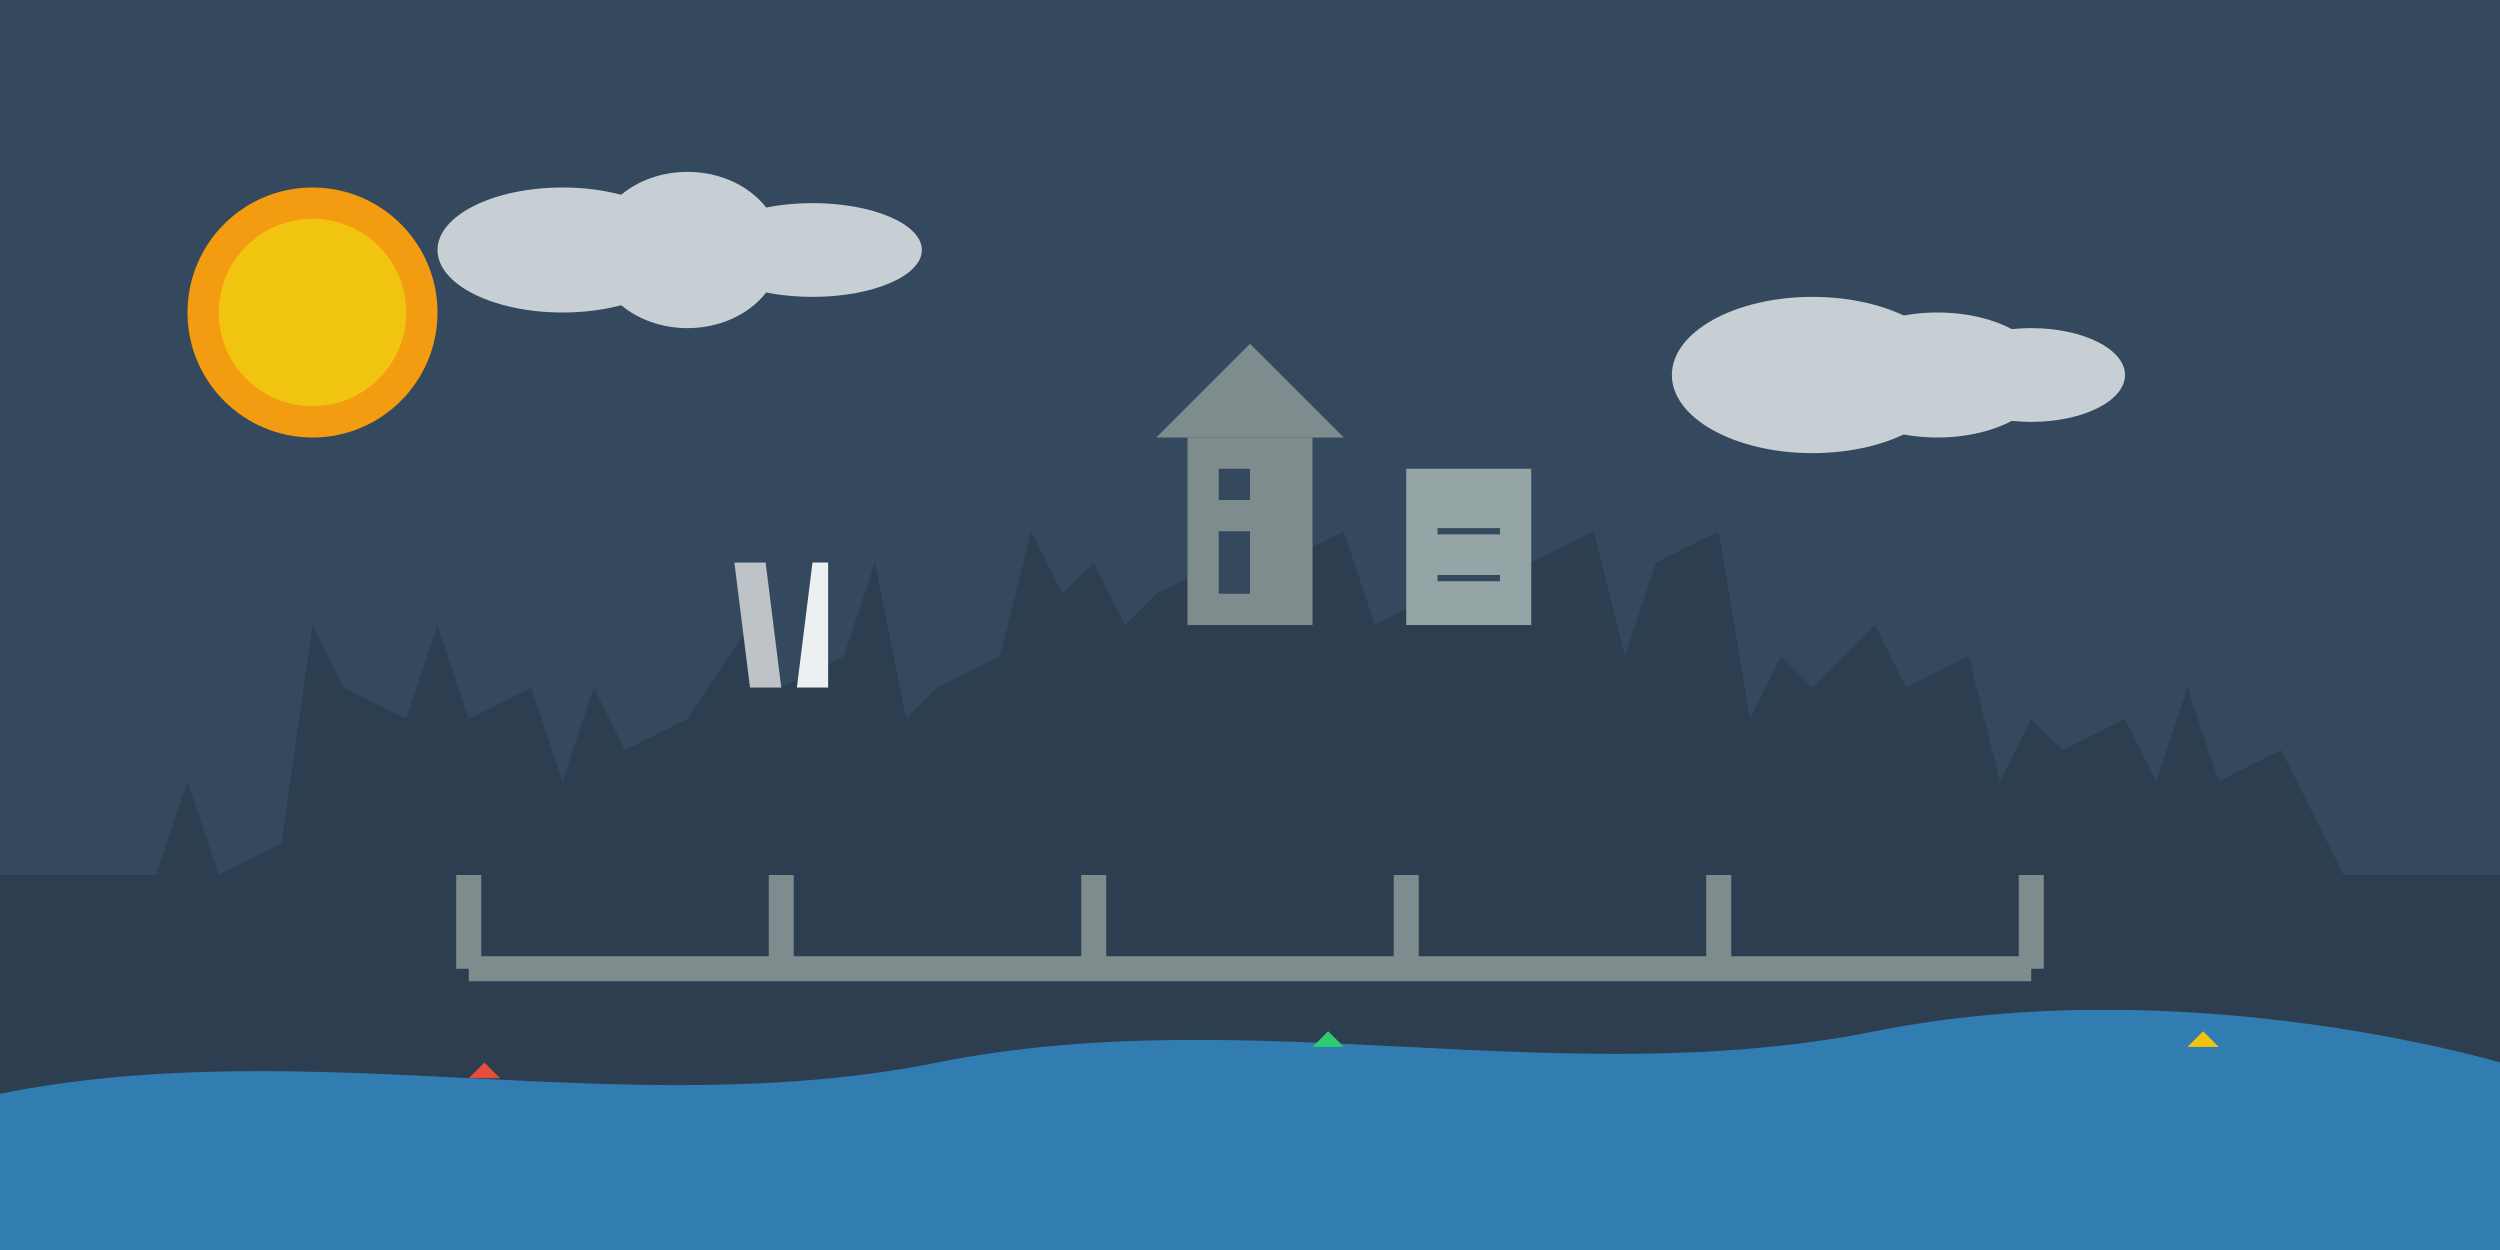 <svg xmlns="http://www.w3.org/2000/svg" width="800" height="400" viewBox="0 0 800 400">
  <!-- Background -->
  <rect width="800" height="400" fill="#34495e"/>
  
  <!-- Prague Skyline -->
  <path d="M0,280 L50,280 L60,250 L70,280 L90,270 L100,200 L110,220 L130,230 L140,200 
           L150,230 L170,220 L180,250 L190,220 L200,240 L220,230 L240,200 L250,220 
           L270,210 L280,180 L290,230 L300,220 L320,210 L330,170 L340,190 L350,180 
           L360,200 L370,190 L390,180 L400,140 L410,180 L430,170 L440,200 L460,190 
           L470,150 L480,200 L490,180 L510,170 L520,210 L530,180 L550,170 L560,230 
           L570,210 L580,220 L600,200 L610,220 L630,210 L640,250 L650,230 L660,240 
           L680,230 L690,250 L700,220 L710,250 L730,240 L750,280 L800,280 L800,400 L0,400 Z" 
        fill="#2c3e50"/>
  
  <!-- Charles Bridge -->
  <path d="M150,280 L150,310 M250,280 L250,310 M350,280 L350,310 M450,280 L450,310 
           M550,280 L550,310 M650,280 L650,310 M150,310 L650,310" 
        stroke="#7f8c8d" stroke-width="8" fill="none"/>
  
  <!-- Prague Castle -->
  <path d="M380,140 L380,200 L420,200 L420,140 Z" fill="#7f8c8d"/>
  <path d="M370,140 L430,140 L400,110 Z" fill="#7f8c8d"/>
  <rect x="390" y="170" width="10" height="20" fill="#34495e"/>
  <rect x="390" y="150" width="10" height="10" fill="#34495e"/>
  
  <!-- St. Vitus Cathedral -->
  <path d="M470,150 L450,150 L450,200 L490,200 L490,150 L470,150 L470,130 Z" fill="#95a5a6"/>
  <line x1="460" y1="170" x2="480" y2="170" stroke="#34495e" stroke-width="2"/>
  <line x1="460" y1="185" x2="480" y2="185" stroke="#34495e" stroke-width="2"/>
  
  <!-- Dancing House -->
  <path d="M250,220 L240,220 L235,180 L245,180 L250,220 Z" fill="#bdc3c7"/>
  <path d="M255,220 L265,220 L265,180 L260,180 L255,220 Z" fill="#ecf0f1"/>
  
  <!-- Sun -->
  <circle cx="100" cy="100" r="40" fill="#f39c12"/>
  <circle cx="100" cy="100" r="30" fill="#f1c40f"/>
  
  <!-- Clouds -->
  <g fill="#ecf0f1" opacity="0.8">
    <ellipse cx="180" cy="80" rx="40" ry="20"/>
    <ellipse cx="220" cy="80" rx="30" ry="25"/>
    <ellipse cx="260" cy="80" rx="35" ry="15"/>
    
    <ellipse cx="580" cy="120" rx="45" ry="25"/>
    <ellipse cx="620" cy="120" rx="35" ry="20"/>
    <ellipse cx="650" cy="120" rx="30" ry="15"/>
  </g>
  
  <!-- Vltava River -->
  <path d="M0,350 C100,330 200,360 300,340 C400,320 500,350 600,330 C700,310 800,340 800,340 L800,400 L0,400 Z" fill="#3498db" opacity="0.7"/>
  
  <!-- Small boats on river -->
  <path d="M150,345 L160,345 L155,340 Z" fill="#e74c3c"/>
  <path d="M420,335 L430,335 L425,330 Z" fill="#2ecc71"/>
  <path d="M700,335 L710,335 L705,330 Z" fill="#f1c40f"/>
</svg>
